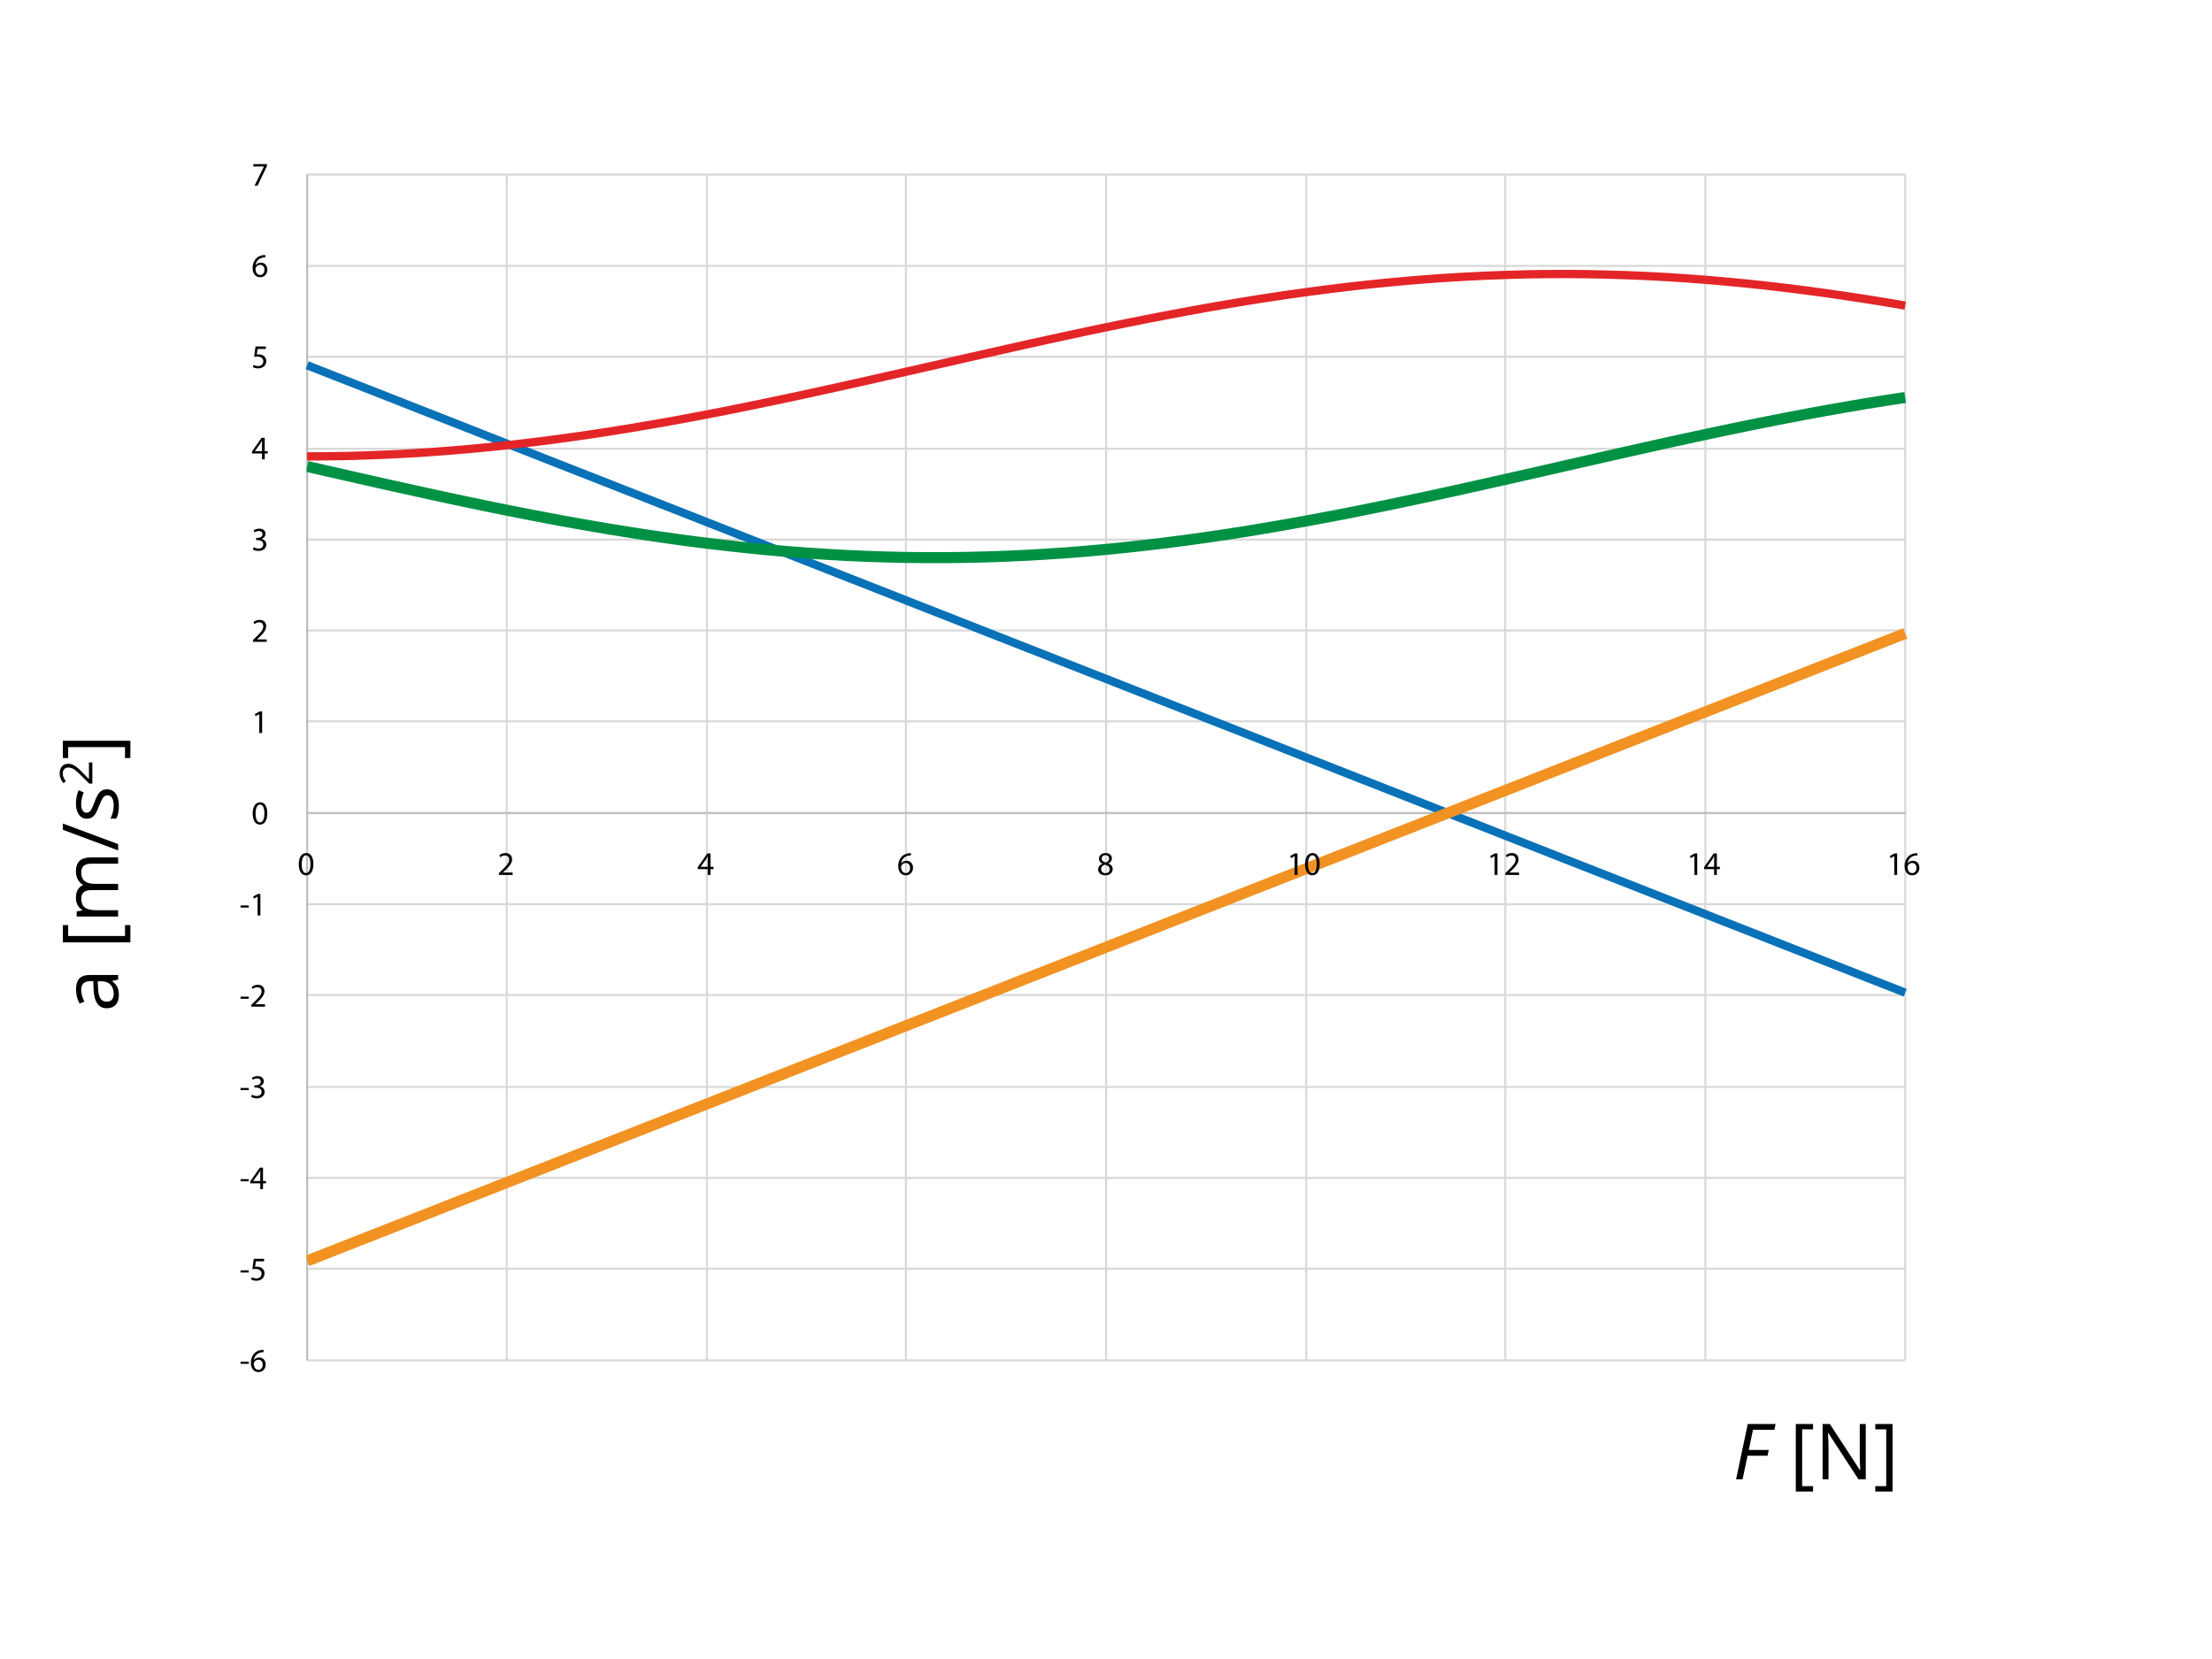 <?xml version="1.0" encoding="utf-8"?>
<!-- Generator: Adobe Illustrator 13.0.0, SVG Export Plug-In . SVG Version: 6.00 Build 14948)  -->
<!DOCTYPE svg PUBLIC "-//W3C//DTD SVG 1.1//EN" "http://www.w3.org/Graphics/SVG/1.1/DTD/svg11.dtd">
<svg xmlns="http://www.w3.org/2000/svg" xmlns:xlink="http://www.w3.org/1999/xlink" version="1.1" id="Layer_1" x="0px" y="0px" viewBox="0 0 800 600" enable-background="new 0 0 800 600" xml:space="preserve">
<rect fill="#FFFFFF" width="800" height="600"/>
<polygon fill="#FFFFFF" points="0.806,597.606 536.866,600 800,600 800,4.201 3.471,0.644 "/>
<path fill="none" stroke="#D9D9D9" stroke-width="0.75" stroke-linejoin="round" stroke-miterlimit="10" d="M111.085,63.145h577.979   M111.085,96.166h577.979 M111.085,129.029h577.979 M111.085,162.286h577.979 M111.085,195.149h577.979 M111.085,228.015h577.979   M111.085,260.878h577.979 M111.085,327h577.979 M111.085,359.863h577.979 M111.085,393.119h577.979 M111.085,425.984h577.979   M111.085,458.849h577.979 M111.085,491.979h577.979"/>
<path fill="none" stroke="#D9D9D9" stroke-width="0.75" stroke-linejoin="round" stroke-miterlimit="10" d="M689.063,63.144v428.834   M616.775,63.144v428.834 M544.396,63.144v428.834 M472.406,63.144v428.834 M400.026,63.144v428.834 M327.646,63.144v428.834   M255.657,63.144v428.834 M183.277,63.144v428.834"/>
<line fill="none" stroke="#BFBFBF" stroke-width="0.75" stroke-linejoin="round" stroke-miterlimit="10" x1="111.085" y1="491.979" x2="111.085" y2="63.145"/>
<line fill="none" stroke="#BFBFBF" stroke-width="0.75" stroke-linejoin="round" stroke-miterlimit="10" x1="111.085" y1="294.057" x2="689.063" y2="294.057"/>
<g>
	<defs>
		<rect id="SVGID_1_" width="800" height="600"/>
	</defs>
	<clipPath id="SVGID_2_">
		<use xlink:href="#SVGID_1_" overflow="visible"/>
	</clipPath>
	<path clip-path="url(#SVGID_2_)" fill="none" stroke="#0971B7" stroke-width="3" stroke-miterlimit="10" d="M111.085,132.082   c2.41,0.955,4.82,1.894,7.23,2.848c2.395,0.939,4.805,1.878,7.215,2.833c2.41,0.939,4.82,1.893,7.23,2.832   c2.41,0.955,4.82,1.894,7.23,2.833c2.394,0.955,4.804,1.894,7.215,2.848c2.41,0.939,4.82,1.878,7.23,2.833   c2.41,0.939,4.82,1.893,7.214,2.832c2.411,0.955,4.82,1.894,7.23,2.833c2.411,0.954,4.821,1.893,7.231,2.849   c2.41,0.938,4.82,1.893,7.214,2.832c2.41,0.939,4.821,1.894,7.23,2.833c2.41,0.954,4.821,1.893,7.231,2.848   c2.41,0.939,4.804,1.878,7.214,2.832c2.41,0.939,4.82,1.894,7.231,2.833c2.409,0.955,4.819,1.893,7.23,2.833   c2.41,0.954,4.804,1.893,7.214,2.848c2.41,0.939,4.82,1.893,7.23,2.832c2.41,0.939,4.821,1.894,7.23,2.833   c2.41,0.955,4.805,1.893,7.215,2.832c2.41,0.955,4.82,1.894,7.23,2.849c2.41,0.939,4.82,1.894,7.231,2.833   c2.394,0.939,4.804,1.893,7.214,2.832c2.41,0.955,4.82,1.894,7.23,2.848c2.41,0.939,4.82,1.878,7.23,2.833   c2.395,0.939,4.805,1.893,7.215,2.833c2.41,0.954,4.82,1.893,7.23,2.832c2.41,0.955,4.82,1.894,7.215,2.848   c2.41,0.939,4.82,1.894,7.23,2.833s4.82,1.894,7.23,2.833c2.41,0.954,4.82,1.893,7.214,2.848c2.411,0.939,4.821,1.878,7.231,2.833   c2.41,0.939,4.82,1.893,7.23,2.832c2.41,0.939,4.82,1.894,7.215,2.833c2.409,0.954,4.82,1.893,7.23,2.848   c2.41,0.939,4.82,1.878,7.23,2.833c2.41,0.939,4.804,1.893,7.214,2.832c2.411,0.955,4.821,1.894,7.23,2.833   c2.411,0.954,4.821,1.893,7.231,2.848c2.41,0.939,4.804,1.894,7.214,2.833c2.41,0.939,4.821,1.893,7.231,2.833   c2.409,0.954,4.819,1.893,7.229,2.848c2.395,0.939,4.805,1.878,7.215,2.832c2.41,0.939,4.819,1.894,7.229,2.833   c2.41,0.939,4.82,1.893,7.23,2.832c2.395,0.955,4.805,1.894,7.215,2.849c2.41,0.939,4.82,1.878,7.23,2.832   c2.409,0.939,4.819,1.894,7.229,2.833c2.395,0.955,4.805,1.893,7.215,2.832c2.41,0.955,4.821,1.894,7.23,2.849   c2.41,0.939,4.819,1.893,7.214,2.833c2.41,0.938,4.82,1.893,7.23,2.832c2.41,0.955,4.82,1.894,7.23,2.848   c2.41,0.939,4.82,1.878,7.214,2.833c2.41,0.939,4.82,1.893,7.23,2.832c2.41,0.955,4.82,1.894,7.23,2.833   c2.41,0.955,4.805,1.893,7.215,2.848c2.409,0.939,4.819,1.878,7.229,2.833c2.41,0.939,4.82,1.894,7.23,2.833   c2.41,0.954,4.805,1.893,7.215,2.832c2.41,0.955,4.82,1.894,7.229,2.848c2.411,0.939,4.82,1.894,7.23,2.833   c2.41,0.938,4.806,1.894,7.215,2.832c2.41,0.955,4.82,1.894,7.23,2.849c2.409,0.939,4.819,1.878,7.229,2.833   c2.395,0.938,4.805,1.894,7.215,2.832c2.41,0.955,4.82,1.894,7.23,2.833c2.41,0.954,4.82,1.894,7.229,2.848   c2.395,0.939,4.805,1.894,7.215,2.833s4.82,1.894,7.23,2.833c2.41,0.954,4.82,1.894,7.214,2.832c2.41,0.955,4.82,1.894,7.23,2.849   c2.41,0.938,4.82,1.894,7.23,2.832c2.41,0.939,4.82,1.894,7.215,2.833c2.41,0.955,4.819,1.894,7.229,2.849   c2.41,0.938,4.82,1.878,7.23,2.832c2.411,0.939,4.82,1.893,7.215,2.833c2.41,0.954,4.821,1.893,7.229,2.832   c2.41,0.955,4.82,1.894,7.23,2.849c2.41,0.938,4.805,1.894,7.215,2.832c2.41,0.939,4.82,1.895,7.231,2.833"/>
</g>
<g>
	<defs>
		<rect id="SVGID_3_" x="110.897" y="62.908" width="579.041" height="429.978"/>
	</defs>
	<clipPath id="SVGID_4_">
		<use xlink:href="#SVGID_3_" overflow="visible"/>
	</clipPath>
	<path clip-path="url(#SVGID_4_)" fill="none" stroke="#E42528" stroke-width="3" stroke-miterlimit="10" d="M111.085,165.071   c2.41-0.016,4.82-0.016,7.23-0.047c2.395-0.016,4.805-0.063,7.215-0.11c2.41-0.062,4.82-0.125,7.23-0.219   c2.41-0.078,4.82-0.172,7.23-0.282c2.394-0.109,4.804-0.234,7.215-0.36c2.41-0.14,4.82-0.297,7.23-0.453   c2.41-0.157,4.82-0.344,7.214-0.532c2.411-0.188,4.82-0.392,7.23-0.595c2.411-0.219,4.821-0.438,7.231-0.689   c2.41-0.234,4.82-0.485,7.214-0.751c2.41-0.266,4.821-0.532,7.23-0.829c2.41-0.282,4.821-0.579,7.231-0.892   c2.41-0.313,4.804-0.626,7.214-0.97c2.41-0.329,4.82-0.673,7.231-1.034c2.409-0.344,4.819-0.719,7.23-1.079   c2.41-0.376,4.804-0.767,7.214-1.158c2.41-0.392,4.82-0.798,7.23-1.221c2.41-0.407,4.821-0.829,7.23-1.252   c2.41-0.438,4.805-0.877,7.215-1.33c2.41-0.439,4.82-0.892,7.23-1.362c2.41-0.454,4.82-0.923,7.231-1.408   c2.394-0.47,4.804-0.955,7.214-1.456c2.41-0.485,4.82-0.986,7.23-1.487c2.41-0.5,4.82-1.001,7.23-1.517   c2.395-0.517,4.805-1.033,7.215-1.55c2.41-0.516,4.82-1.048,7.23-1.581c2.41-0.531,4.82-1.064,7.215-1.596   c2.41-0.532,4.82-1.079,7.23-1.612c2.41-0.547,4.82-1.095,7.23-1.643c2.41-0.547,4.82-1.095,7.214-1.643   c2.411-0.548,4.821-1.095,7.231-1.643c2.41-0.548,4.82-1.096,7.23-1.643c2.41-0.548,4.82-1.112,7.215-1.66   c2.409-0.547,4.82-1.095,7.23-1.627c2.41-0.548,4.82-1.096,7.23-1.627c2.41-0.548,4.804-1.08,7.214-1.628   c2.411-0.532,4.821-1.064,7.23-1.597c2.411-0.516,4.821-1.048,7.231-1.564c2.41-0.517,4.804-1.033,7.214-1.55   c2.41-0.516,4.821-1.017,7.231-1.518c2.409-0.5,4.819-0.986,7.229-1.487c2.395-0.485,4.805-0.97,7.215-1.439   c2.41-0.47,4.819-0.939,7.229-1.393c2.41-0.469,4.82-0.924,7.23-1.362c2.395-0.454,4.805-0.892,7.215-1.314   c2.41-0.423,4.82-0.845,7.23-1.252c2.409-0.407,4.819-0.814,7.229-1.205c2.395-0.392,4.805-0.767,7.215-1.143   c2.41-0.375,4.821-0.735,7.23-1.08c2.41-0.36,4.819-0.688,7.214-1.017c2.41-0.328,4.82-0.657,7.23-0.954   c2.41-0.313,4.82-0.611,7.23-0.892c2.41-0.282,4.82-0.548,7.214-0.814c2.41-0.266,4.82-0.501,7.23-0.736   c2.41-0.235,4.82-0.469,7.23-0.673c2.41-0.203,4.805-0.406,7.215-0.594c2.409-0.188,4.819-0.36,7.229-0.517   c2.41-0.156,4.82-0.297,7.23-0.422c2.41-0.141,4.805-0.251,7.215-0.36c2.41-0.11,4.82-0.204,7.229-0.266   c2.411-0.078,4.82-0.157,7.23-0.204s4.806-0.078,7.215-0.109c2.41-0.016,4.82-0.031,7.23-0.031   c2.409,0.015,4.819,0.031,7.229,0.062c2.395,0.031,4.805,0.078,7.215,0.141s4.82,0.125,7.23,0.219   c2.41,0.078,4.82,0.188,7.229,0.297c2.395,0.11,4.805,0.235,7.215,0.376c2.41,0.141,4.82,0.297,7.23,0.469s4.82,0.345,7.214,0.533   c2.41,0.203,4.82,0.406,7.23,0.626c2.41,0.218,4.82,0.438,7.23,0.688c2.41,0.251,4.82,0.501,7.215,0.767   c2.41,0.266,4.819,0.548,7.229,0.845c2.41,0.282,4.82,0.595,7.23,0.908c2.411,0.313,4.82,0.641,7.215,0.97   c2.41,0.344,4.821,0.688,7.229,1.049c2.41,0.344,4.82,0.719,7.23,1.095c2.41,0.375,4.805,0.767,7.215,1.158   c2.41,0.407,4.82,0.814,7.231,1.221"/>
	<path clip-path="url(#SVGID_4_)" fill="none" stroke="#009145" stroke-width="4" stroke-miterlimit="10" d="M111.085,168.702   c2.41,0.548,4.82,1.096,7.23,1.644c2.395,0.547,4.805,1.095,7.215,1.643c2.41,0.547,4.82,1.095,7.23,1.643   c2.41,0.548,4.82,1.08,7.23,1.628c2.394,0.531,4.804,1.064,7.215,1.596c2.41,0.532,4.82,1.064,7.23,1.596   c2.41,0.517,4.82,1.048,7.214,1.565c2.411,0.517,4.82,1.017,7.23,1.534c2.411,0.501,4.821,1.001,7.231,1.502   c2.41,0.485,4.82,0.986,7.214,1.471c2.41,0.47,4.821,0.955,7.23,1.424c2.41,0.47,4.821,0.923,7.231,1.378   c2.41,0.453,4.804,0.907,7.214,1.345c2.41,0.439,4.82,0.861,7.231,1.283c2.409,0.423,4.819,0.83,7.23,1.237   c2.41,0.391,4.804,0.798,7.214,1.174c2.41,0.391,4.82,0.751,7.23,1.127c2.41,0.359,4.821,0.704,7.23,1.048   c2.41,0.344,4.805,0.673,7.215,1.001c2.41,0.313,4.82,0.626,7.23,0.924c2.41,0.297,4.82,0.579,7.231,0.845   c2.394,0.282,4.804,0.548,7.214,0.783c2.41,0.25,4.82,0.5,7.23,0.719c2.41,0.22,4.82,0.438,7.23,0.642   c2.395,0.188,4.805,0.375,7.215,0.548c2.41,0.172,4.82,0.344,7.23,0.485c2.41,0.141,4.82,0.281,7.215,0.407   c2.41,0.109,4.82,0.219,7.23,0.313c2.41,0.094,4.82,0.172,7.23,0.235c2.41,0.078,4.82,0.125,7.214,0.172   c2.411,0.031,4.821,0.062,7.231,0.062c2.41,0.016,4.82,0.016,7.23,0c2.41-0.016,4.82-0.047,7.215-0.094   c2.409-0.047,4.82-0.093,7.23-0.172c2.41-0.062,4.82-0.156,7.23-0.25s4.804-0.204,7.214-0.329c2.411-0.125,4.821-0.266,7.23-0.422   c2.411-0.141,4.821-0.313,7.231-0.485c2.41-0.188,4.804-0.376,7.214-0.579c2.41-0.204,4.821-0.423,7.231-0.642   c2.409-0.235,4.819-0.47,7.229-0.736c2.395-0.25,4.805-0.516,7.215-0.798c2.41-0.266,4.819-0.563,7.229-0.861   c2.41-0.297,4.82-0.61,7.23-0.939c2.395-0.328,4.805-0.657,7.215-1.001s4.82-0.705,7.23-1.064c2.409-0.376,4.819-0.751,7.229-1.127   c2.395-0.392,4.805-0.783,7.215-1.189c2.41-0.408,4.821-0.83,7.23-1.253c2.41-0.422,4.819-0.845,7.214-1.299   c2.41-0.438,4.82-0.876,7.23-1.345c2.41-0.454,4.82-0.908,7.23-1.378c2.41-0.485,4.82-0.954,7.214-1.439   c2.41-0.486,4.82-0.97,7.23-1.471s4.82-1.002,7.23-1.518c2.41-0.501,4.805-1.018,7.215-1.534c2.409-0.516,4.819-1.033,7.229-1.565   c2.41-0.532,4.82-1.064,7.23-1.596c2.41-0.533,4.805-1.064,7.215-1.612c2.41-0.532,4.82-1.08,7.229-1.628   c2.411-0.532,4.82-1.08,7.23-1.627c2.41-0.548,4.806-1.096,7.215-1.644c2.41-0.547,4.82-1.111,7.23-1.659   c2.409-0.547,4.819-1.095,7.229-1.643c2.395-0.548,4.805-1.095,7.215-1.643s4.82-1.096,7.23-1.643   c2.41-0.532,4.82-1.08,7.229-1.612c2.395-0.548,4.805-1.08,7.215-1.612c2.41-0.532,4.82-1.048,7.23-1.581   c2.41-0.516,4.82-1.048,7.214-1.549c2.41-0.517,4.82-1.033,7.23-1.534s4.82-1.001,7.23-1.502c2.41-0.485,4.82-0.97,7.215-1.456   c2.41-0.485,4.819-0.954,7.229-1.423c2.41-0.47,4.82-0.924,7.23-1.378c2.411-0.454,4.82-0.892,7.215-1.33   c2.41-0.438,4.821-0.861,7.229-1.268c2.41-0.422,4.82-0.829,7.23-1.236c2.41-0.391,4.805-0.783,7.215-1.158   c2.41-0.391,4.82-0.751,7.231-1.111"/>
	<path clip-path="url(#SVGID_4_)" fill="none" stroke="#F29222" stroke-width="4" stroke-miterlimit="10" d="M111.085,456.016   c2.41-0.938,4.82-1.894,7.23-2.832c2.395-0.939,4.805-1.894,7.215-2.833c2.41-0.954,4.82-1.894,7.23-2.849   c2.41-0.938,4.82-1.878,7.23-2.832c2.394-0.939,4.804-1.894,7.215-2.833c2.41-0.938,4.82-1.894,7.23-2.832   c2.41-0.955,4.82-1.894,7.214-2.849c2.411-0.938,4.82-1.878,7.23-2.832c2.411-0.939,4.821-1.895,7.231-2.833   c2.41-0.955,4.82-1.894,7.214-2.833c2.41-0.955,4.821-1.894,7.23-2.848c2.41-0.94,4.821-1.894,7.231-2.833   c2.41-0.938,4.804-1.894,7.214-2.832c2.41-0.955,4.82-1.895,7.231-2.849c2.409-0.939,4.819-1.878,7.23-2.833   c2.41-0.938,4.804-1.894,7.214-2.832c2.41-0.955,4.82-1.894,7.23-2.833c2.41-0.954,4.821-1.894,7.23-2.848   c2.41-0.939,4.805-1.879,7.215-2.833c2.41-0.939,4.82-1.894,7.23-2.833c2.41-0.954,4.82-1.894,7.231-2.833   c2.394-0.954,4.804-1.893,7.214-2.848c2.41-0.938,4.82-1.894,7.23-2.832c2.41-0.939,4.82-1.895,7.23-2.833   c2.395-0.955,4.805-1.894,7.215-2.849c2.41-0.938,4.82-1.878,7.23-2.832c2.41-0.939,4.82-1.894,7.215-2.833   c2.41-0.954,4.82-1.894,7.23-2.832c2.41-0.955,4.82-1.895,7.23-2.85c2.41-0.938,4.82-1.893,7.214-2.833   c2.411-0.938,4.821-1.893,7.231-2.831c2.41-0.955,4.82-1.894,7.23-2.833c2.41-0.954,4.82-1.894,7.215-2.848   c2.409-0.939,4.82-1.895,7.23-2.833c2.41-0.938,4.82-1.894,7.23-2.833c2.41-0.954,4.804-1.894,7.214-2.848   c2.411-0.939,4.821-1.878,7.23-2.833c2.411-0.938,4.821-1.894,7.231-2.832c2.41-0.955,4.804-1.895,7.214-2.833   c2.41-0.955,4.821-1.894,7.231-2.849c2.409-0.938,4.819-1.894,7.229-2.832c2.395-0.939,4.805-1.894,7.215-2.833   c2.41-0.954,4.819-1.894,7.229-2.848c2.41-0.939,4.82-1.878,7.23-2.833c2.395-0.938,4.805-1.894,7.215-2.833   c2.41-0.938,4.82-1.894,7.23-2.832c2.409-0.955,4.819-1.894,7.229-2.849c2.395-0.938,4.805-1.878,7.215-2.832   c2.41-0.939,4.821-1.895,7.23-2.833c2.41-0.954,4.819-1.894,7.214-2.833c2.41-0.954,4.82-1.895,7.23-2.848   c2.41-0.939,4.82-1.894,7.23-2.833c2.41-0.938,4.82-1.894,7.214-2.832c2.41-0.955,4.82-1.894,7.23-2.849   c2.41-0.938,4.82-1.878,7.23-2.833c2.41-0.939,4.805-1.893,7.215-2.832c2.409-0.955,4.819-1.894,7.229-2.833   c2.41-0.955,4.82-1.894,7.23-2.849c2.41-0.938,4.805-1.877,7.215-2.832c2.41-0.939,4.82-1.894,7.229-2.833   c2.411-0.954,4.82-1.893,7.23-2.832c2.41-0.955,4.806-1.894,7.215-2.849c2.41-0.938,4.82-1.893,7.23-2.832   c2.409-0.939,4.819-1.894,7.229-2.833c2.395-0.954,4.805-1.893,7.215-2.848c2.41-0.939,4.82-1.878,7.23-2.832   c2.41-0.939,4.82-1.894,7.229-2.833c2.395-0.955,4.805-1.893,7.215-2.833c2.41-0.955,4.82-1.893,7.23-2.848   c2.41-0.939,4.82-1.894,7.214-2.833c2.41-0.939,4.82-1.893,7.23-2.832c2.41-0.955,4.82-1.894,7.23-2.833   c2.41-0.954,4.82-1.894,7.215-2.848c2.41-0.939,4.819-1.894,7.229-2.833c2.41-0.939,4.82-1.893,7.23-2.832   c2.411-0.955,4.82-1.894,7.215-2.848c2.41-0.939,4.821-1.878,7.229-2.833c2.41-0.939,4.82-1.894,7.23-2.833   c2.41-0.955,4.805-1.894,7.215-2.832c2.41-0.955,4.82-1.894,7.231-2.849"/>
</g>
<g>
	<path d="M89.963,492.462v0.779H87v-0.779H89.963z"/>
	<path d="M95.314,489.044c-0.216-0.013-0.492,0-0.792,0.048c-1.655,0.275-2.531,1.487-2.71,2.771h0.036   c0.372-0.492,1.02-0.899,1.883-0.899c1.379,0,2.351,0.995,2.351,2.519c0,1.427-0.972,2.746-2.59,2.746   c-1.667,0-2.759-1.295-2.759-3.322c0-1.535,0.552-2.746,1.319-3.514c0.647-0.636,1.511-1.031,2.495-1.151   c0.312-0.048,0.576-0.061,0.768-0.061V489.044z M93.503,495.412c0.899,0,1.511-0.756,1.511-1.871s-0.636-1.787-1.607-1.787   c-0.636,0-1.224,0.396-1.511,0.96c-0.072,0.12-0.12,0.275-0.12,0.468c0.024,1.283,0.612,2.23,1.715,2.23H93.503z"/>
</g>
<g>
	<path d="M89.963,459.438v0.779H87v-0.779H89.963z"/>
	<path d="M95.518,456.163h-2.975l-0.3,2.003c0.18-0.024,0.348-0.048,0.636-0.048c0.6,0,1.199,0.132,1.679,0.42   c0.611,0.348,1.115,1.02,1.115,2.003c0,1.522-1.211,2.662-2.902,2.662c-0.852,0-1.571-0.24-1.943-0.479l0.264-0.804   c0.324,0.191,0.959,0.432,1.667,0.432c0.996,0,1.847-0.647,1.847-1.691c-0.012-1.007-0.684-1.727-2.243-1.727   c-0.444,0-0.792,0.048-1.08,0.084l0.504-3.742h3.73V456.163z"/>
</g>
<g>
	<path d="M89.963,426.45v0.779H87v-0.779H89.963z"/>
	<path d="M94.126,430.084v-2.123h-3.622v-0.695l3.479-4.978h1.139v4.846h1.091v0.827h-1.091v2.123H94.126z M94.126,427.134v-2.603   c0-0.408,0.012-0.815,0.036-1.224h-0.036c-0.24,0.456-0.432,0.792-0.647,1.151l-1.907,2.65v0.024H94.126z"/>
</g>
<g>
	<path d="M89.963,393.474v0.779H87v-0.779H89.963z"/>
	<path d="M91.116,395.896c0.3,0.191,0.996,0.491,1.727,0.491c1.355,0,1.775-0.863,1.763-1.511c-0.012-1.092-0.996-1.56-2.015-1.56   h-0.587v-0.791h0.587c0.768,0,1.739-0.396,1.739-1.319c0-0.624-0.396-1.176-1.367-1.176c-0.624,0-1.224,0.276-1.559,0.516   l-0.276-0.768c0.408-0.3,1.199-0.6,2.039-0.6c1.535,0,2.231,0.911,2.231,1.859c0,0.804-0.48,1.487-1.439,1.835v0.023   c0.959,0.192,1.739,0.912,1.739,2.003c0,1.248-0.972,2.339-2.842,2.339c-0.875,0-1.643-0.275-2.027-0.527L91.116,395.896z"/>
</g>
<g>
	<path d="M89.963,360.45v0.779H87v-0.779H89.963z"/>
	<path d="M90.864,364.084v-0.647l0.828-0.804c1.991-1.895,2.891-2.902,2.902-4.078c0-0.791-0.384-1.522-1.547-1.522   c-0.708,0-1.295,0.359-1.655,0.659l-0.336-0.743c0.54-0.456,1.308-0.792,2.207-0.792c1.679,0,2.387,1.151,2.387,2.267   c0,1.439-1.043,2.603-2.687,4.186l-0.624,0.576v0.023h3.502v0.876H90.864z"/>
</g>
<g>
	<path d="M89.963,327.462v0.779H87v-0.779H89.963z"/>
	<path d="M93.155,324.283h-0.024l-1.355,0.731l-0.204-0.803l1.703-0.912h0.9v7.796h-1.02V324.283z"/>
</g>
<g>
	<path d="M96.669,294.114c0,2.651-0.983,4.114-2.71,4.114c-1.523,0-2.555-1.427-2.579-4.006c0-2.614,1.127-4.054,2.71-4.054   C95.734,290.168,96.669,291.631,96.669,294.114z M92.436,294.234c0,2.027,0.624,3.178,1.583,3.178c1.08,0,1.595-1.259,1.595-3.25   c0-1.919-0.492-3.179-1.583-3.179C93.107,290.983,92.436,292.111,92.436,294.234z"/>
</g>
<g>
	<path d="M93.779,258.296h-0.024l-1.355,0.731l-0.204-0.804l1.703-0.912h0.9v7.796h-1.02V258.296z"/>
</g>
<g>
	<path d="M91.488,232.12v-0.647l0.828-0.804c1.991-1.895,2.891-2.902,2.902-4.078c0-0.792-0.384-1.523-1.547-1.523   c-0.708,0-1.295,0.36-1.655,0.66l-0.336-0.744c0.54-0.456,1.308-0.792,2.207-0.792c1.679,0,2.387,1.151,2.387,2.267   c0,1.439-1.043,2.603-2.687,4.186l-0.624,0.576v0.024h3.502v0.875H91.488z"/>
</g>
<g>
	<path d="M91.74,197.908c0.3,0.192,0.996,0.492,1.727,0.492c1.355,0,1.775-0.863,1.763-1.511c-0.012-1.091-0.996-1.559-2.015-1.559   h-0.587v-0.792h0.587c0.768,0,1.739-0.396,1.739-1.319c0-0.624-0.396-1.175-1.367-1.175c-0.624,0-1.224,0.276-1.559,0.516   l-0.276-0.768c0.408-0.3,1.199-0.6,2.039-0.6c1.535,0,2.231,0.912,2.231,1.859c0,0.804-0.48,1.487-1.439,1.835v0.024   c0.959,0.192,1.739,0.911,1.739,2.003c0,1.247-0.972,2.338-2.842,2.338c-0.875,0-1.643-0.276-2.027-0.528L91.74,197.908z"/>
</g>
<g>
	<path d="M94.75,166.132v-2.123h-3.622v-0.695l3.479-4.978h1.139v4.846h1.091v0.827h-1.091v2.123H94.75z M94.75,163.182v-2.603   c0-0.408,0.012-0.816,0.036-1.224H94.75c-0.24,0.456-0.432,0.792-0.647,1.151l-1.907,2.65v0.024H94.75z"/>
</g>
<g>
	<path d="M96.142,126.2h-2.975l-0.3,2.003c0.18-0.024,0.348-0.048,0.636-0.048c0.6,0,1.199,0.132,1.679,0.419   c0.611,0.348,1.115,1.02,1.115,2.003c0,1.523-1.211,2.663-2.902,2.663c-0.852,0-1.571-0.24-1.943-0.479l0.264-0.804   c0.324,0.192,0.959,0.432,1.667,0.432c0.996,0,1.847-0.647,1.847-1.691c-0.012-1.007-0.684-1.727-2.243-1.727   c-0.444,0-0.792,0.048-1.08,0.084l0.504-3.742h3.73V126.2z"/>
</g>
<g>
	<path d="M95.938,93.08c-0.216-0.012-0.492,0-0.792,0.048c-1.655,0.275-2.531,1.487-2.71,2.77h0.036   c0.372-0.492,1.02-0.899,1.883-0.899c1.379,0,2.351,0.996,2.351,2.519c0,1.427-0.972,2.747-2.59,2.747   c-1.667,0-2.759-1.295-2.759-3.322c0-1.535,0.552-2.746,1.319-3.514c0.647-0.636,1.511-1.032,2.495-1.151   c0.312-0.048,0.576-0.06,0.768-0.06V93.08z M94.127,99.448c0.899,0,1.511-0.756,1.511-1.871s-0.636-1.787-1.607-1.787   c-0.636,0-1.224,0.396-1.511,0.959c-0.072,0.12-0.12,0.276-0.12,0.468c0.024,1.284,0.612,2.231,1.715,2.231H94.127z"/>
</g>
<g>
	<path d="M96.55,59.348v0.696l-3.395,7.1h-1.091l3.382-6.896v-0.024h-3.814v-0.875H96.55z"/>
</g>
<g>
	<path d="M113.337,312.462c0,2.65-0.983,4.113-2.71,4.113c-1.523,0-2.555-1.427-2.579-4.006c0-2.614,1.127-4.054,2.71-4.054   C112.402,308.516,113.337,309.979,113.337,312.462z M109.104,312.581c0,2.027,0.624,3.179,1.583,3.179   c1.08,0,1.595-1.26,1.595-3.25c0-1.919-0.492-3.179-1.583-3.179C109.775,309.331,109.104,310.459,109.104,312.581z"/>
</g>
<g>
	<path d="M180.42,316.443v-0.647l0.828-0.804c1.991-1.895,2.891-2.902,2.902-4.078c0-0.791-0.384-1.522-1.547-1.522   c-0.708,0-1.295,0.359-1.655,0.659l-0.336-0.743c0.54-0.456,1.308-0.792,2.207-0.792c1.679,0,2.387,1.151,2.387,2.267   c0,1.439-1.043,2.603-2.687,4.186l-0.624,0.576v0.023h3.502v0.876H180.42z"/>
</g>
<g>
	<path d="M255.97,316.443v-2.123h-3.622v-0.695l3.479-4.978h1.139v4.846h1.091v0.827h-1.091v2.123H255.97z M255.97,313.493v-2.603   c0-0.408,0.012-0.815,0.036-1.224h-0.036c-0.24,0.456-0.432,0.792-0.647,1.151l-1.907,2.65v0.024H255.97z"/>
</g>
<g>
	<path d="M329.434,309.392c-0.216-0.013-0.492,0-0.792,0.048c-1.655,0.275-2.531,1.487-2.71,2.771h0.036   c0.372-0.492,1.02-0.899,1.883-0.899c1.379,0,2.351,0.995,2.351,2.519c0,1.427-0.972,2.746-2.59,2.746   c-1.667,0-2.759-1.295-2.759-3.322c0-1.535,0.552-2.746,1.319-3.514c0.647-0.636,1.511-1.031,2.495-1.151   c0.312-0.048,0.576-0.061,0.768-0.061V309.392z M327.623,315.76c0.899,0,1.511-0.756,1.511-1.871s-0.636-1.787-1.607-1.787   c-0.636,0-1.224,0.396-1.511,0.96c-0.072,0.12-0.12,0.275-0.12,0.468c0.024,1.283,0.612,2.23,1.715,2.23H327.623z"/>
</g>
<g>
	<path d="M398.688,312.342c-0.864-0.408-1.235-1.08-1.235-1.751c0-1.235,1.043-2.075,2.411-2.075c1.511,0,2.267,0.947,2.267,1.919   c0,0.66-0.324,1.367-1.284,1.823v0.036c0.971,0.384,1.571,1.067,1.571,2.015c0,1.355-1.163,2.267-2.65,2.267   c-1.631,0-2.614-0.972-2.614-2.11c0-0.983,0.587-1.68,1.547-2.087L398.688,312.342z M401.35,314.416   c0-0.947-0.659-1.402-1.715-1.702c-0.911,0.264-1.403,0.863-1.403,1.606c-0.036,0.792,0.564,1.487,1.56,1.487   C400.738,315.808,401.35,315.208,401.35,314.416z M398.448,310.519c0,0.779,0.587,1.199,1.487,1.439   c0.672-0.229,1.188-0.708,1.188-1.415c0-0.624-0.372-1.271-1.319-1.271C398.927,309.271,398.448,309.847,398.448,310.519z"/>
</g>
<g>
	<path d="M468.227,309.631h-0.023l-1.355,0.731l-0.204-0.803l1.703-0.912h0.899v7.796h-1.02V309.631z"/>
	<path d="M477.273,312.462c0,2.65-0.983,4.113-2.71,4.113c-1.523,0-2.555-1.427-2.579-4.006c0-2.614,1.128-4.054,2.711-4.054   C476.338,308.516,477.273,309.979,477.273,312.462z M473.04,312.581c0,2.027,0.624,3.179,1.583,3.179   c1.079,0,1.595-1.26,1.595-3.25c0-1.919-0.491-3.179-1.583-3.179C473.712,309.331,473.04,310.459,473.04,312.581z"/>
</g>
<g>
	<path d="M540.551,309.631h-0.023l-1.355,0.731l-0.204-0.803l1.703-0.912h0.899v7.796h-1.02V309.631z"/>
	<path d="M544.417,316.443v-0.647l0.827-0.804c1.991-1.895,2.891-2.902,2.902-4.078c0-0.791-0.384-1.522-1.547-1.522   c-0.708,0-1.296,0.359-1.655,0.659l-0.336-0.743c0.54-0.456,1.308-0.792,2.207-0.792c1.679,0,2.387,1.151,2.387,2.267   c0,1.439-1.044,2.603-2.687,4.186l-0.624,0.576v0.023h3.502v0.876H544.417z"/>
</g>
<g>
	<path d="M612.803,309.631h-0.023l-1.355,0.731l-0.204-0.803l1.703-0.912h0.899v7.796h-1.02V309.631z"/>
	<path d="M619.931,316.443v-2.123h-3.622v-0.695l3.479-4.978h1.139v4.846h1.092v0.827h-1.092v2.123H619.931z M619.931,313.493   v-2.603c0-0.408,0.012-0.815,0.036-1.224h-0.036c-0.239,0.456-0.432,0.792-0.647,1.151l-1.907,2.65v0.024H619.931z"/>
</g>
<g>
	<path d="M685.103,309.631h-0.023l-1.355,0.731l-0.204-0.803l1.703-0.912h0.899v7.796h-1.02V309.631z"/>
	<path d="M693.418,309.392c-0.216-0.013-0.492,0-0.792,0.048c-1.654,0.275-2.53,1.487-2.71,2.771h0.036   c0.371-0.492,1.02-0.899,1.883-0.899c1.379,0,2.351,0.995,2.351,2.519c0,1.427-0.972,2.746-2.591,2.746   c-1.667,0-2.758-1.295-2.758-3.322c0-1.535,0.552-2.746,1.319-3.514c0.647-0.636,1.511-1.031,2.494-1.151   c0.312-0.048,0.576-0.061,0.768-0.061V309.392z M691.607,315.76c0.899,0,1.511-0.756,1.511-1.871s-0.636-1.787-1.607-1.787   c-0.636,0-1.223,0.396-1.511,0.96c-0.072,0.12-0.12,0.275-0.12,0.468c0.024,1.283,0.611,2.23,1.715,2.23H691.607z"/>
</g>
<g>
	<path d="M42.72,354.311l-2.133,0.451v0.109c0.938,0.748,1.574,1.492,1.907,2.235s0.499,1.671,0.499,2.782   c0,1.486-0.383,2.65-1.148,3.493s-1.854,1.265-3.268,1.265c-3.026,0-4.612-2.42-4.758-7.26l-0.082-2.543h-0.93   c-1.176,0-2.044,0.253-2.604,0.759s-0.841,1.315-0.841,2.427c0,1.249,0.383,2.662,1.148,4.238l-1.736,0.697   c-0.401-0.738-0.716-1.547-0.943-2.427s-0.342-1.761-0.342-2.646c0-1.786,0.396-3.11,1.189-3.972s2.064-1.292,3.814-1.292H42.72   V354.311z M41.12,359.438c0-1.412-0.388-2.522-1.162-3.329s-1.859-1.21-3.254-1.21h-1.354l0.096,2.27   c0.063,1.805,0.344,3.105,0.841,3.903s1.27,1.196,2.317,1.196c0.82,0,1.444-0.248,1.873-0.745S41.12,360.331,41.12,359.438z"/>
	<path d="M47.149,334.568v6.248H22.731v-6.248h1.928v3.951h20.549v-3.951H47.149z"/>
	<path d="M42.72,312.365h-9.748c-1.194,0-2.09,0.256-2.687,0.766c-0.597,0.511-0.896,1.304-0.896,2.379   c0,1.413,0.405,2.457,1.217,3.131c0.812,0.675,2.06,1.012,3.746,1.012h8.367v2.27h-9.748c-1.194,0-2.09,0.256-2.687,0.766   c-0.597,0.511-0.896,1.309-0.896,2.393c0,1.422,0.426,2.463,1.278,3.124s2.249,0.991,4.19,0.991h7.861v2.27H27.735v-1.846   l2.051-0.369v-0.109c-0.729-0.428-1.299-1.032-1.709-1.812s-0.615-1.651-0.615-2.618c0-2.342,0.848-3.873,2.543-4.594v-0.109   c-0.784-0.446-1.403-1.094-1.859-1.941s-0.684-1.813-0.684-2.898c0-1.695,0.436-2.965,1.306-3.808s2.263-1.265,4.177-1.265h9.775   V312.365z"/>
	<path d="M22.731,297.832l19.988,7.451v2.27l-19.988-7.451V297.832z"/>
	<path d="M38.632,285.473c1.395,0,2.47,0.52,3.227,1.559s1.135,2.498,1.135,4.375c0,1.987-0.314,3.537-0.943,4.648h-2.105   c0.364-0.72,0.651-1.492,0.861-2.317c0.21-0.825,0.314-1.62,0.314-2.386c0-1.185-0.189-2.096-0.567-2.734   c-0.378-0.638-0.955-0.957-1.729-0.957c-0.583,0-1.082,0.253-1.497,0.759s-0.904,1.493-1.47,2.96   c-0.52,1.395-0.973,2.386-1.36,2.974s-0.827,1.025-1.319,1.313s-1.08,0.431-1.764,0.431c-1.222,0-2.186-0.497-2.892-1.49   c-0.706-0.993-1.06-2.356-1.06-4.088c0-1.613,0.328-3.19,0.984-4.73l1.846,0.807c-0.62,1.504-0.93,2.867-0.93,4.088   c0,1.076,0.169,1.887,0.506,2.434s0.802,0.82,1.395,0.82c0.401,0,0.743-0.103,1.025-0.308s0.552-0.535,0.807-0.991   c0.255-0.456,0.624-1.331,1.107-2.625c0.647-1.777,1.299-2.978,1.955-3.603C36.813,285.785,37.639,285.473,38.632,285.473z"/>
</g>
<g>
	<path d="M33.396,275.73v7.66h-1.14l-3.085-3.069c-0.946-0.935-1.621-1.552-2.024-1.849c-0.404-0.298-0.797-0.521-1.18-0.67   c-0.383-0.148-0.794-0.223-1.235-0.223c-0.622,0-1.115,0.189-1.479,0.566c-0.364,0.377-0.546,0.901-0.546,1.57   c0,0.484,0.08,0.942,0.239,1.375c0.16,0.433,0.449,0.916,0.869,1.447l-0.901,0.701c-0.893-1.073-1.339-2.242-1.339-3.507   c0-1.095,0.28-1.953,0.841-2.575c0.561-0.622,1.314-0.933,2.26-0.933c0.738,0,1.469,0.208,2.192,0.622   c0.723,0.414,1.637,1.19,2.742,2.327l2.495,2.551h0.063v-5.994H33.396z"/>
</g>
<g>
	<path d="M45.208,274.157v-3.951H24.659v3.951h-1.928v-6.248h24.418v6.248H45.208z"/>
</g>
<g>
	<path d="M630.234,534.999h-2.352l4.225-19.988h10.049l-0.41,2.092h-7.766l-1.504,7.287h7.219l-0.438,2.092h-7.232L630.234,534.999z   "/>
</g>
<g>
	<path d="M655.721,539.429h-6.248v-24.418h6.248v1.928h-3.951v20.549h3.951V539.429z"/>
	<path d="M674.779,534.999h-2.652l-10.924-16.775h-0.109c0.146,1.969,0.219,3.773,0.219,5.414v11.361h-2.146v-19.988h2.625   l10.896,16.707h0.109c-0.019-0.246-0.06-1.037-0.123-2.372s-0.087-2.29-0.068-2.864v-11.471h2.174V534.999z"/>
	<path d="M678.225,537.487h3.951v-20.549h-3.951v-1.928h6.248v24.418h-6.248V537.487z"/>
</g>
</svg>
